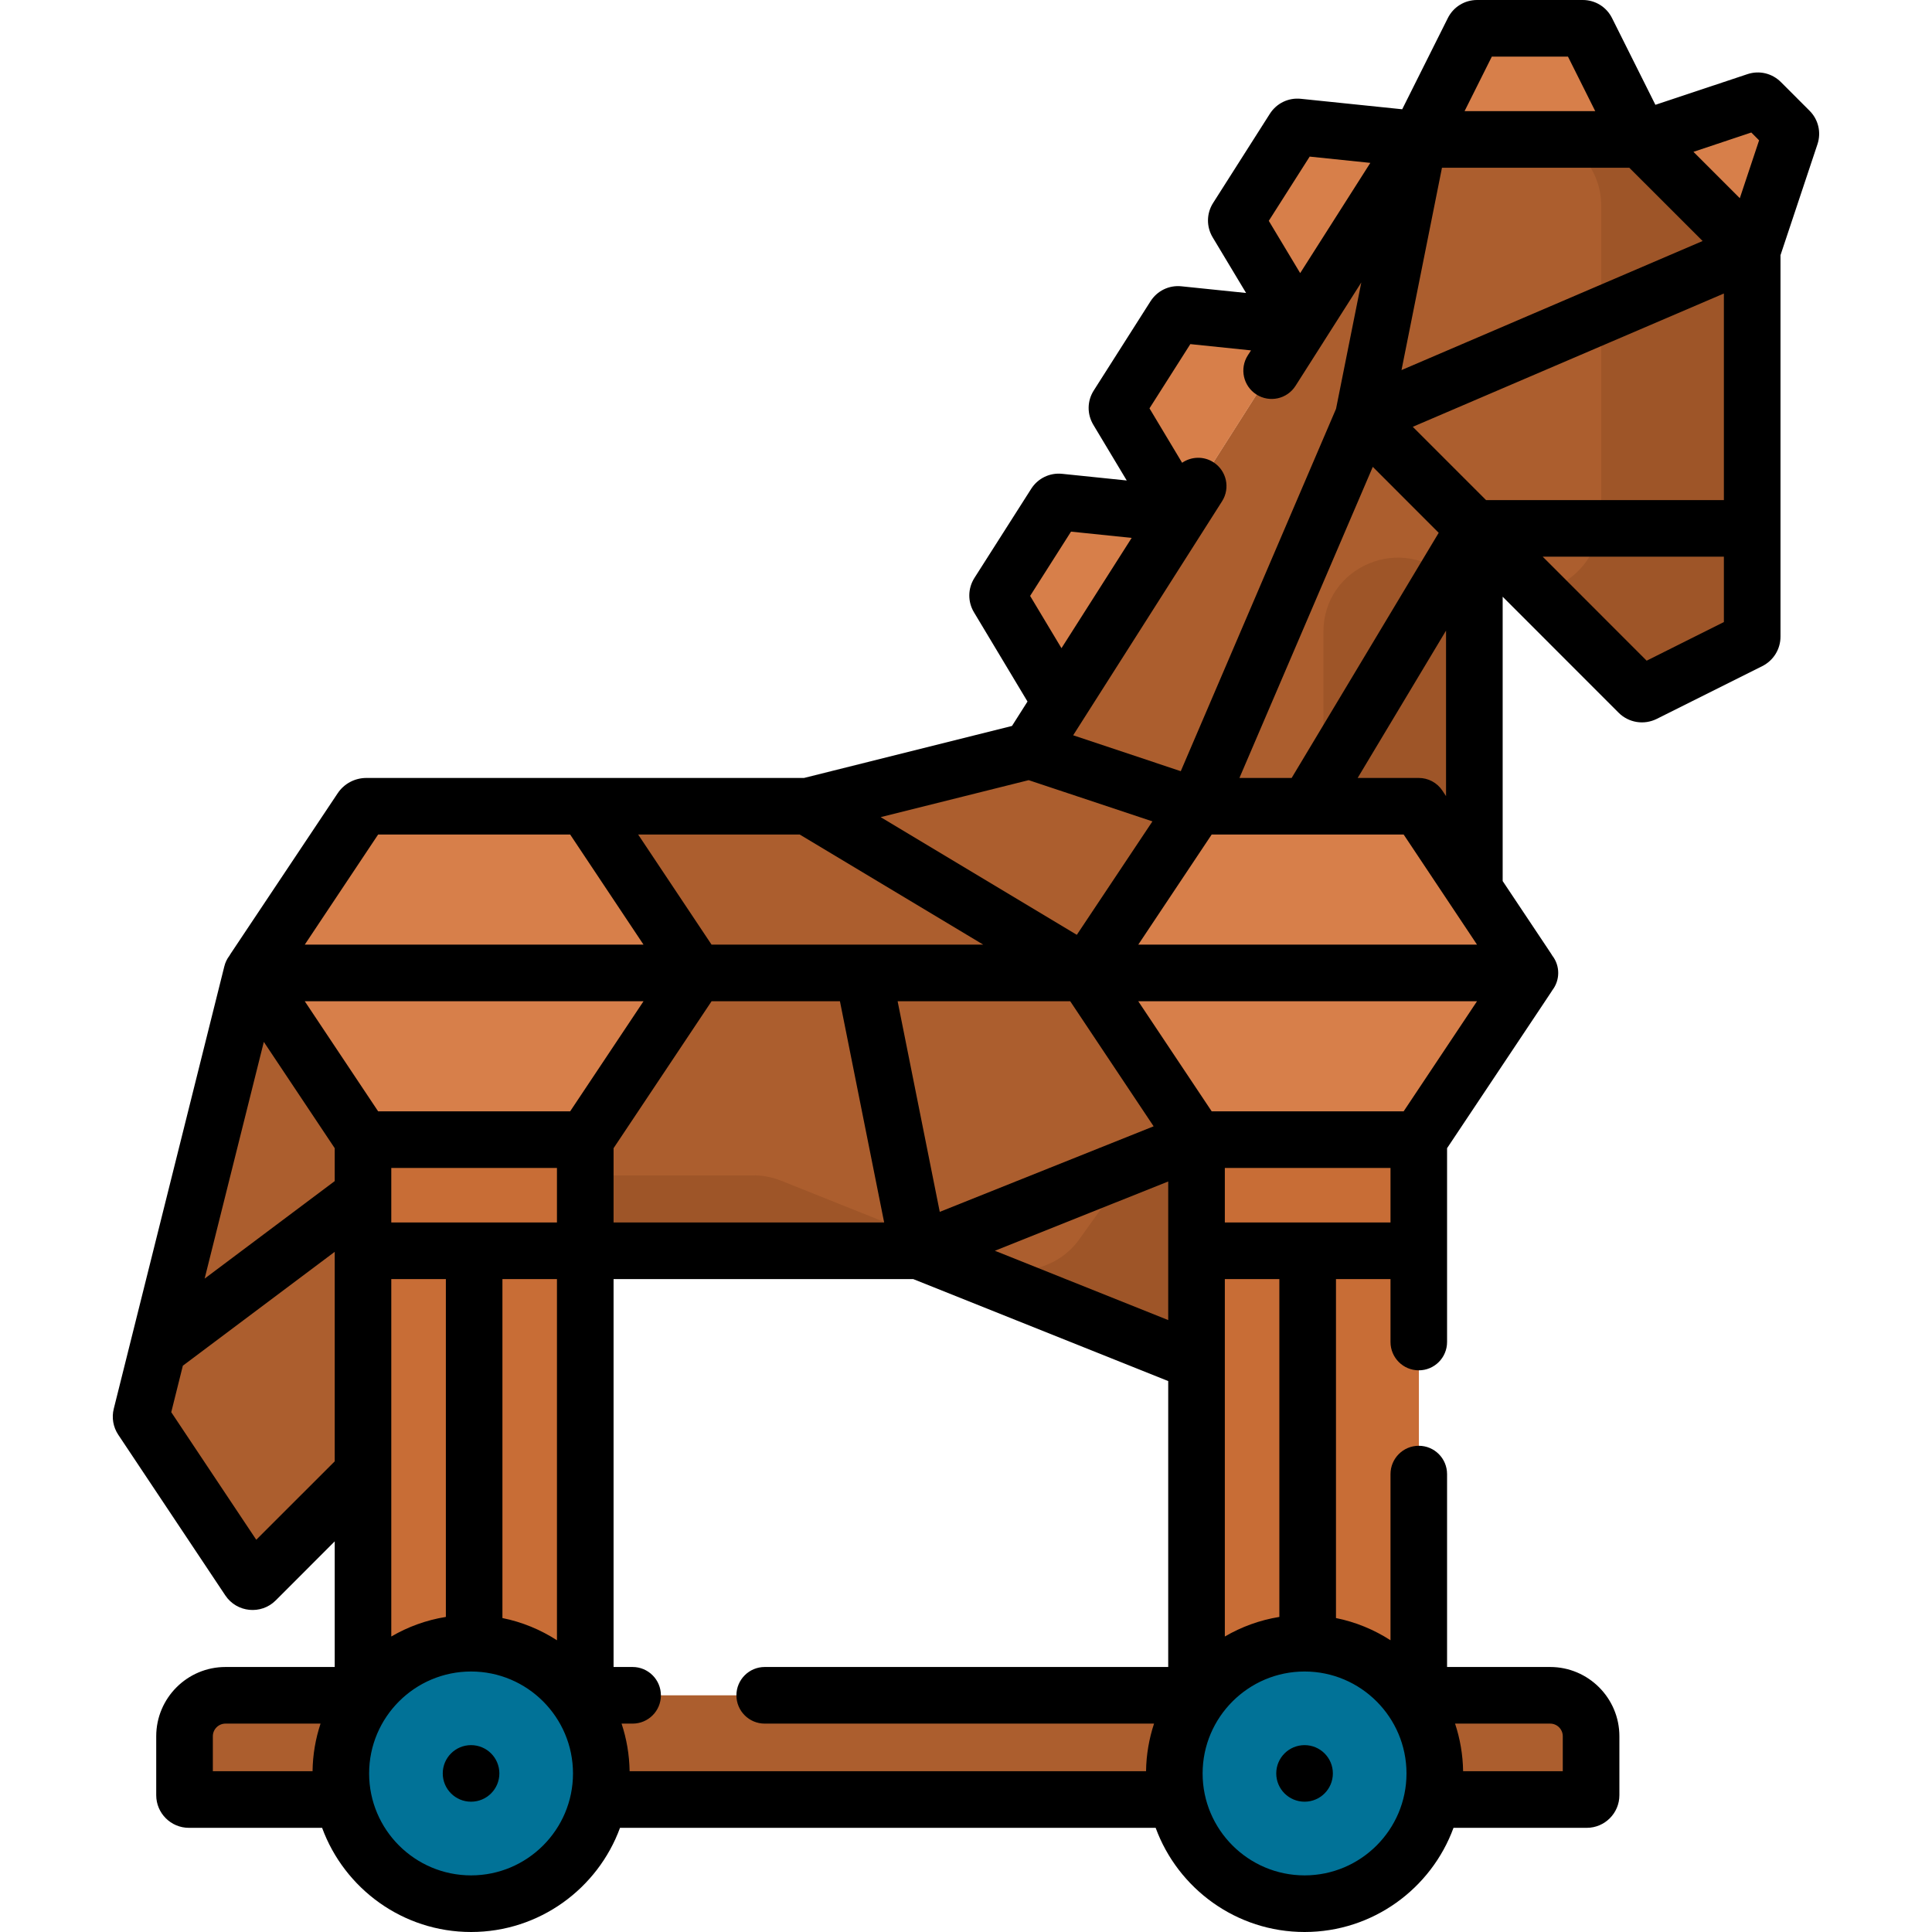 <svg width="36" height="36" viewBox="0 0 36 36" fill="none" xmlns="http://www.w3.org/2000/svg">
<path d="M29.566 33.531H3.518C3.473 33.531 3.438 33.495 3.438 33.451V32.352C3.438 31.931 3.779 31.59 4.2 31.59H28.884C29.305 31.59 29.646 31.931 29.646 32.352V33.451C29.646 33.495 29.61 33.531 29.566 33.531Z" fill="#AC5E2E"/>
<path d="M27.473 18.129V9.846L30.534 12.906C30.561 12.934 30.602 12.94 30.637 12.923L32.601 11.941C32.631 11.926 32.65 11.895 32.65 11.861V4.668L30.579 2.598H26.438L19.19 13.987L15.048 15.023H10.906V23.306H17.119L22.296 25.377L27.473 18.129Z" fill="#AC5E2E"/>
<path d="M27.017 10.798C26.148 9.928 24.66 10.544 24.66 11.774V16.282C24.66 16.569 24.57 16.85 24.403 17.084L20.113 23.09C19.743 23.608 19.068 23.806 18.477 23.569L14.553 22C14.39 21.935 14.216 21.901 14.04 21.901H10.906V23.307H17.119L22.296 25.378L27.473 18.13V11.107C27.306 11.035 27.151 10.932 27.017 10.798Z" fill="#9E5528"/>
<path d="M30.578 2.598H29.172L29.432 2.858C29.691 3.117 29.837 3.468 29.837 3.834V9.602C29.837 10.158 29.522 10.667 29.024 10.916L28.713 11.072C28.71 11.073 28.706 11.075 28.703 11.077L30.533 12.906C30.56 12.934 30.601 12.94 30.636 12.923L32.6 11.941C32.63 11.926 32.649 11.895 32.649 11.861V4.668L30.578 2.598Z" fill="#9E5528"/>
<path d="M29.493 0.527H27.524C27.492 0.527 27.464 0.545 27.45 0.573L26.438 2.598H30.579L29.566 0.573C29.552 0.545 29.524 0.527 29.493 0.527Z" fill="#D77F4A"/>
<path d="M23.052 4.065L24.109 2.403C24.126 2.377 24.156 2.362 24.187 2.366L26.439 2.599L24.216 6.093L23.051 4.151C23.035 4.124 23.035 4.091 23.052 4.065Z" fill="#D77F4A"/>
<path d="M20.829 7.559L21.887 5.897C21.903 5.871 21.933 5.857 21.964 5.86L24.217 6.093L21.993 9.587L20.828 7.645C20.812 7.619 20.812 7.585 20.829 7.559Z" fill="#D77F4A"/>
<path d="M18.603 11.053L19.66 9.392C19.677 9.365 19.707 9.351 19.738 9.354L21.99 9.587L19.767 13.081L18.602 11.139C18.585 11.113 18.586 11.079 18.603 11.053Z" fill="#D77F4A"/>
<path d="M33.349 2.436L32.814 1.901C32.792 1.879 32.76 1.871 32.73 1.881L30.582 2.597L32.653 4.668L33.369 2.52C33.379 2.49 33.371 2.458 33.349 2.436Z" fill="#D77F4A"/>
<path d="M6.731 15.076L4.738 18.065C4.712 18.104 4.712 18.155 4.738 18.195L6.766 21.236H10.908L12.979 18.13L10.908 15.023H6.829C6.79 15.024 6.753 15.043 6.731 15.076Z" fill="#D77F4A"/>
<path d="M4.693 18.129L2.631 26.377C2.626 26.4 2.63 26.423 2.643 26.442L4.638 29.436C4.667 29.479 4.727 29.485 4.764 29.448L6.764 27.448V21.235L4.693 18.129Z" fill="#AC5E2E"/>
<path d="M6.766 21.236H10.907V31.59H6.766V21.236Z" fill="#C86D36"/>
<path d="M22.294 15.023L20.223 18.13L22.294 21.236H26.435L28.463 18.195C28.489 18.155 28.489 18.104 28.463 18.065L26.435 15.023H22.294Z" fill="#D77F4A"/>
<path d="M22.297 21.236H26.439V31.59H22.297V21.236Z" fill="#C86D36"/>
<path d="M8.778 35.473C10.119 35.473 11.205 34.386 11.205 33.046C11.205 31.706 10.119 30.619 8.778 30.619C7.438 30.619 6.352 31.706 6.352 33.046C6.352 34.386 7.438 35.473 8.778 35.473Z" fill="#02C7DD"/>
<path d="M8.778 35.473C10.119 35.473 11.205 34.386 11.205 33.046C11.205 31.706 10.119 30.619 8.778 30.619C7.438 30.619 6.352 31.706 6.352 33.046C6.352 34.386 7.438 35.473 8.778 35.473Z" fill="#017297"/>
<path d="M24.31 35.473C25.65 35.473 26.736 34.386 26.736 33.046C26.736 31.706 25.65 30.619 24.31 30.619C22.969 30.619 21.883 31.706 21.883 33.046C21.883 34.386 22.969 35.473 24.31 35.473Z" fill="#017297"/>
<path d="M33.719 2.064L33.184 1.529C33.02 1.365 32.781 1.308 32.56 1.382L30.846 1.953L30.038 0.337C29.934 0.129 29.725 0 29.493 0H27.523C27.291 0 27.082 0.129 26.978 0.337L26.128 2.036L24.239 1.841C24.008 1.817 23.787 1.924 23.662 2.12L22.605 3.781C22.605 3.781 22.605 3.781 22.605 3.781C22.48 3.977 22.477 4.223 22.596 4.422L23.219 5.459L22.016 5.335C21.784 5.31 21.563 5.418 21.438 5.614L20.382 7.274C20.256 7.47 20.253 7.716 20.373 7.916L20.995 8.953L19.792 8.829C19.561 8.805 19.34 8.912 19.215 9.108L18.157 10.769C18.157 10.769 18.157 10.769 18.157 10.769C18.033 10.965 18.029 11.211 18.149 11.41L19.146 13.072L18.857 13.527L14.982 14.496H6.827C6.611 14.496 6.41 14.603 6.291 14.783L4.297 17.772C4.29 17.784 4.283 17.795 4.276 17.807C4.228 17.869 4.196 17.939 4.179 18.011C3.893 19.158 2.378 25.215 2.12 26.25C2.078 26.416 2.109 26.593 2.204 26.735L4.199 29.729C4.412 30.048 4.865 30.093 5.137 29.822L6.237 28.721V31.062H4.201C3.49 31.062 2.911 31.641 2.911 32.352V33.451C2.911 33.786 3.184 34.059 3.519 34.059H6.002C6.417 35.19 7.504 36 8.778 36C10.051 36 11.139 35.19 11.553 34.059H21.534C21.948 35.19 23.036 36 24.309 36C25.582 36 26.67 35.19 27.084 34.059H29.567C29.902 34.059 30.175 33.786 30.175 33.451V32.352C30.175 31.641 29.596 31.062 28.885 31.062H26.964V27.468C26.964 27.176 26.728 26.94 26.437 26.94C26.146 26.94 25.91 27.176 25.91 27.468V30.564C25.605 30.367 25.262 30.224 24.894 30.15V23.834H25.91V25.006C25.91 25.298 26.146 25.534 26.437 25.534C26.728 25.534 26.964 25.298 26.964 25.006V21.395C29.041 18.281 28.909 18.48 28.925 18.452C29.07 18.265 29.074 17.999 28.925 17.807C28.91 17.78 28.968 17.868 28 16.417V11.119L30.16 13.28C30.348 13.468 30.634 13.514 30.872 13.395L32.836 12.413C33.046 12.308 33.177 12.097 33.177 11.862V4.755L33.866 2.687C33.939 2.467 33.883 2.228 33.719 2.064ZM27.522 17.602H21.21L22.578 15.55H26.155C27.85 18.093 27.387 17.399 27.522 17.602ZM26.155 20.708H22.578L21.21 18.657H27.522L26.155 20.708ZM7.291 30.494V23.834H8.308V30.129C7.942 30.188 7.599 30.314 7.291 30.494ZM14.901 15.55L18.321 17.602H16.09C16.086 17.602 16.081 17.602 16.076 17.602H13.259L11.891 15.55H14.901ZM19.168 14.537L21.474 15.305L20.065 17.419L16.41 15.226L19.168 14.537ZM7.291 22.779C7.291 22.481 7.291 22.052 7.291 21.763H10.378V22.779H7.291ZM11.433 21.395L13.259 18.657H15.651L16.475 22.779H11.433V21.395ZM16.726 18.657H19.942L21.496 20.987L17.511 22.581L16.726 18.657ZM10.624 20.708H7.046C6.538 19.945 6.188 19.421 5.679 18.657H11.991L10.624 20.708ZM4.916 19.414C5.535 20.343 5.35 20.065 6.237 21.395V22.008L3.813 23.825L4.916 19.414ZM9.362 23.834H10.378V30.564C10.073 30.367 9.73 30.224 9.362 30.15V23.834ZM11.582 32.117H11.788C12.079 32.117 12.315 31.881 12.315 31.59C12.315 31.299 12.079 31.062 11.788 31.062H11.433V23.834H17.017L21.768 25.734V31.062H14.249C13.958 31.062 13.722 31.299 13.722 31.59C13.722 31.881 13.958 32.117 14.249 32.117H21.504C21.412 32.397 21.359 32.694 21.355 33.004H11.732C11.727 32.695 11.675 32.397 11.582 32.117ZM21.768 24.598L18.538 23.306L21.768 22.015V24.598ZM23.095 14.496L25.58 8.699L26.808 9.928L24.068 14.496H23.095ZM26.869 3.126H30.36L31.726 4.491L26.115 6.896L26.869 3.126ZM27.691 9.319L26.325 7.953L32.122 5.469V9.319H27.691ZM32.633 2.469L32.778 2.615L32.419 3.693L31.555 2.829L32.633 2.469ZM27.798 1.055H29.217L29.725 2.071H27.29L27.798 1.055ZM24.404 2.918L25.534 3.035L24.227 5.089L23.642 4.115L24.404 2.918ZM22.18 6.412L23.311 6.529L23.25 6.623C23.094 6.869 23.167 7.195 23.412 7.351C23.658 7.508 23.984 7.435 24.14 7.19L24.655 6.381C24.658 6.377 24.66 6.372 24.663 6.368L25.366 5.263L24.895 7.618L22.002 14.37L19.997 13.701C21.376 11.534 21.29 11.668 22.771 9.341C22.928 9.095 22.855 8.769 22.61 8.613C22.426 8.495 22.196 8.507 22.027 8.623L21.419 7.609L22.18 6.412ZM19.195 11.104L19.957 9.906L21.087 10.023C20.14 11.511 20.458 11.012 19.779 12.078L19.195 11.104ZM7.046 15.55H10.624L11.991 17.602H5.679L7.046 15.55ZM4.775 28.691L3.191 26.314L3.407 25.448L6.237 23.326V27.23L4.775 28.691ZM3.966 32.352C3.966 32.223 4.072 32.117 4.201 32.117H5.973C5.88 32.397 5.828 32.695 5.824 33.004H3.966V32.352ZM8.778 34.945C7.73 34.945 6.878 34.093 6.878 33.046C6.878 31.998 7.73 31.146 8.778 31.146C9.825 31.146 10.677 31.998 10.677 33.046C10.677 34.093 9.825 34.945 8.778 34.945ZM29.12 32.352V33.004H27.263C27.258 32.695 27.206 32.397 27.113 32.117H28.885C29.015 32.117 29.12 32.223 29.12 32.352ZM26.208 33.046C26.208 34.093 25.356 34.945 24.309 34.945C23.262 34.945 22.409 34.093 22.409 33.046C22.409 31.999 23.262 31.146 24.309 31.146C25.356 31.146 26.208 31.999 26.208 33.046ZM23.839 30.129C23.474 30.188 23.131 30.314 22.823 30.494C22.823 27.785 22.823 34.501 22.823 23.834H23.839V30.129ZM22.823 22.779V21.763H25.91V22.779H22.823ZM26.876 14.731C26.778 14.584 26.613 14.496 26.437 14.496H25.298L26.945 11.75V14.835L26.876 14.731ZM30.683 12.311L28.746 10.373H32.122V11.591L30.683 12.311Z" fill="black"/>
<path d="M8.777 33.572C9.069 33.572 9.305 33.336 9.305 33.045C9.305 32.754 9.069 32.518 8.777 32.518C8.486 32.518 8.25 32.754 8.25 33.045C8.25 33.336 8.486 33.572 8.777 33.572Z" fill="black"/>
<path d="M24.309 33.572C24.6 33.572 24.836 33.336 24.836 33.045C24.836 32.754 24.6 32.518 24.309 32.518C24.017 32.518 23.781 32.754 23.781 33.045C23.781 33.336 24.017 33.572 24.309 33.572Z" fill="black"/>
</svg>
